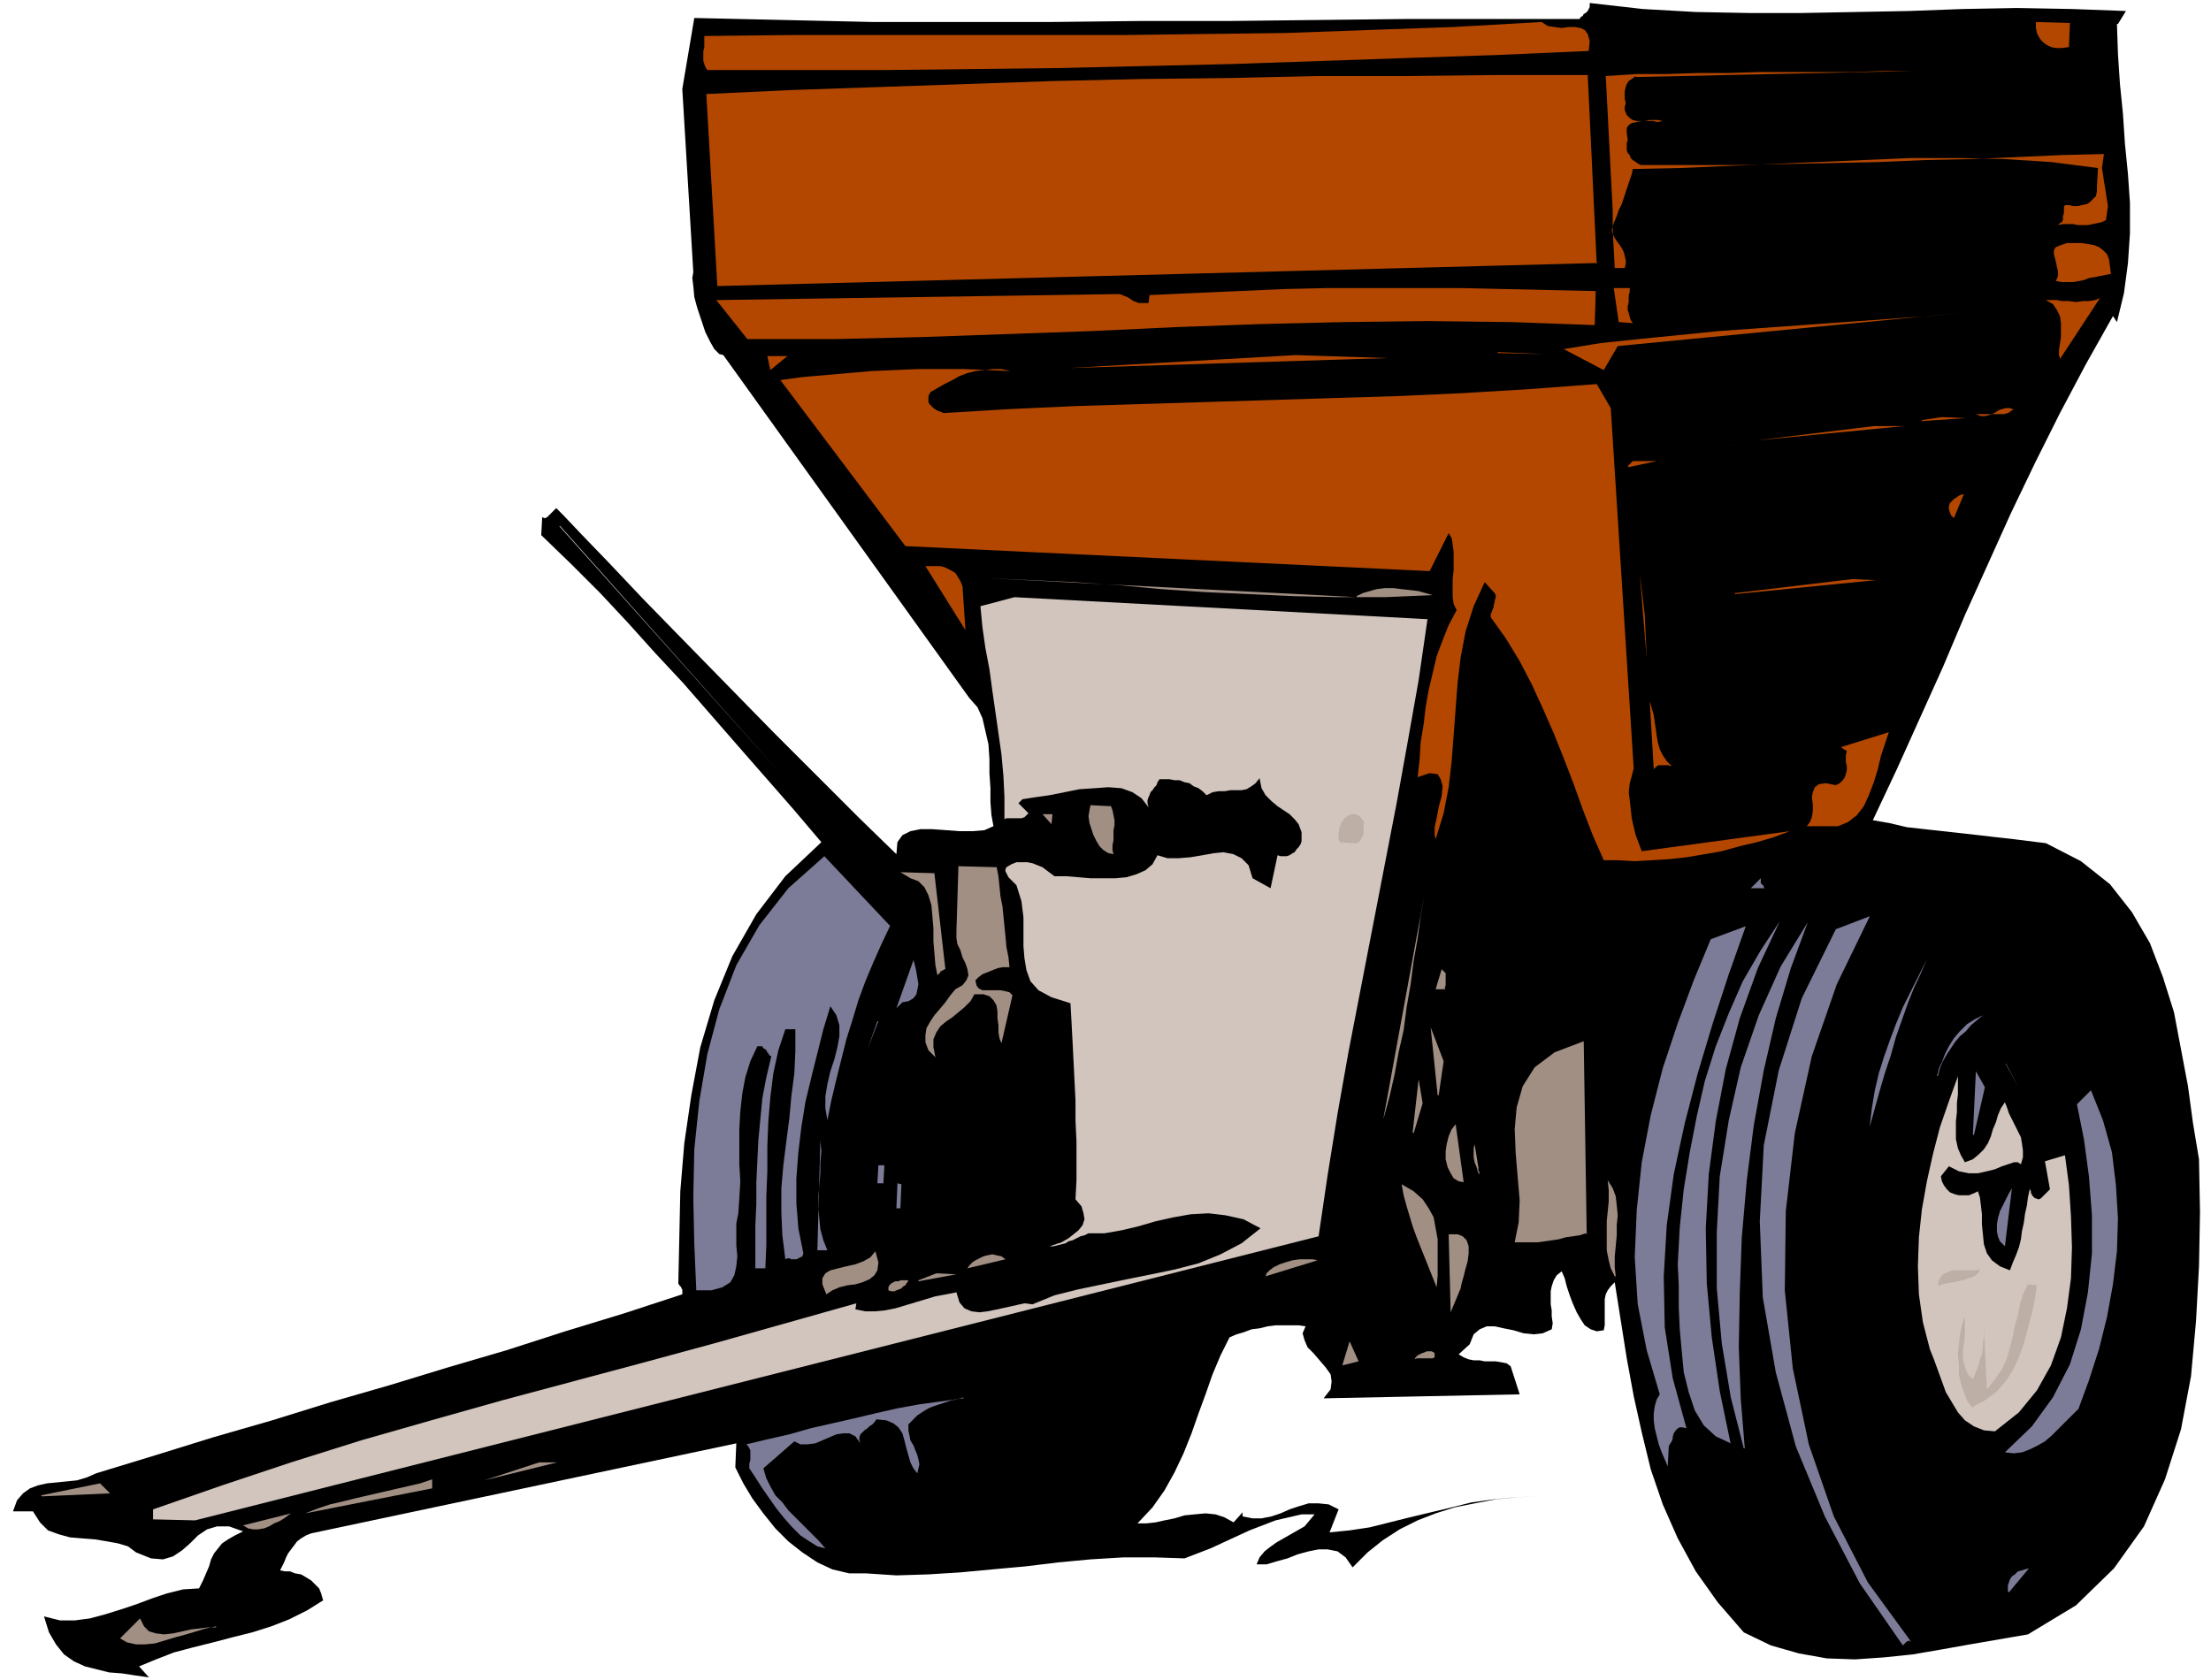 <svg xmlns="http://www.w3.org/2000/svg" width="294.667" height="224" fill-rule="evenodd" stroke-linecap="round" preserveAspectRatio="none" viewBox="0 0 2210 1680"><style>.pen1{stroke:none}.brush3{fill:#b34700}.brush4{fill:#d1c5be}.brush5{fill:#a18f84}.brush6{fill:#beafa6}.brush7{fill:#7c7c98}</style><path fill-rule="nonzero" d="m2116 24 1 30 2 30 3 30 2 30 3 30 2 29v30l-2 30-4 30-7 29-4-6-27 48-26 49-25 50-24 50-23 51-23 51-22 52-23 51-23 51-24 51 17 3 17 4 18 2 18 2 18 2 18 2 17 2 18 2 16 2 16 2 35 18 29 23 22 28 18 31 13 34 11 35 7 37 7 37 5 37 6 36 1 53-1 54-3 55-5 55-10 53-16 50-21 47-30 42-38 37-48 29-29 5-29 5-28 5-29 5-29 3-29 2-28-1-28-5-28-8-27-13-26-30-22-31-18-33-15-34-12-35-9-37-8-36-7-38-6-38-6-38-4 4-3 4-2 4-1 5v26l-1 5-7 1-6-2-6-4-4-6-4-7-4-9-3-8-3-9-2-8-3-7-5 4-3 5-2 6-1 5v13l1 6v6l1 7-1 6-9 4-9 1-10-1-10-3-10-2-9-2h-8l-7 3-6 5-4 10-11 10 5 3 5 2 5 1h6l5 1h11l6 1 5 1 4 3 9 28-196 4 7-9 1-8-1-7-5-7-6-7-6-7-6-6-3-7-2-7 3-7-7-1h-23l-8 1-8 2-8 1-8 3-7 2-7 3-9 18-8 19-7 20-7 19-7 20-8 20-9 19-10 18-12 17-15 16h9l9-1 9-2 10-2 10-3 10-1 11-1 10 1 9 3 9 5 9-10v4l10 2h9l10-2 9-3 9-4 9-3 10-3h10l10 1 10 5-9 23 20-2 20-3 20-5 20-5 21-5 21-5 20-5 22-3 21-2 22-1-21 1-20 2-21 4-20 4-19 6-18 7-18 9-17 11-15 12-15 15-7-10-8-6-10-2h-9l-10 2-11 3-10 4-11 3-10 3h-10l3-7 5-6 5-4 7-5 7-4 7-4 7-4 7-4 5-6 5-6h-13l-13 3-13 3-13 5-13 5-13 6-13 6-13 6-13 5-13 5-30-1h-31l-33 2-32 3-33 4-33 3-32 3-32 2-32 1-30-2h-17l-17-4-15-7-15-10-14-11-13-13-12-15-11-15-9-15-8-16 1-24-425 90-5 2-5 3-4 3-3 4-3 4-3 4-2 4-2 5-2 4-2 4 5 1h5l5 2 6 1 5 3 5 3 4 4 4 4 2 5 2 7-16 10-18 9-18 7-19 6-20 5-19 5-20 5-19 5-18 7-17 7 10 11-14-2-13-2-13-1-12-3-12-3-11-5-10-7-8-10-7-12-5-16 16 4h15l15-2 15-4 16-5 15-5 16-6 15-5 16-4 16-1 4-8 3-7 3-7 2-7 3-6 4-5 4-5 6-4 7-4 8-4-14-5h-12l-10 3-9 6-8 8-8 7-9 6-10 3-12-1-15-6-8-6-10-3-11-2-12-2-13-1-12-1-11-3-11-4-8-8-7-11H13l4-11 6-7 7-5 8-3 9-2 10-1 10-1 10-1 10-3 9-4 59-18 58-18 59-17 58-18 59-17 59-18 58-17 59-19 59-18 58-19v-5l-1-1v-1l-1-1-1-1v-1h-1l1-46 1-47 4-48 7-48 9-48 14-47 18-44 24-42 29-38 36-34-28-33-28-32-28-32-27-31-27-31-28-30-27-30-28-30-29-29-30-29 1-18 2 1h1l2-1 1-1 1-1 1-1 2-2 1-1 2-2 1-1 7 7 18 19 27 28 35 37 41 42 44 45 45 46 45 45 41 41 37 36 1-12 5-7 8-4 10-2h12l14 1 13 1h13l12-1 9-4-2-11-1-13v-14l-1-15v-14l-1-15-3-13-3-13-5-11-8-9-246-343-4-1-5-5-4-7-5-10-4-12-4-12-3-11-1-11-1-8 1-6-11-183 12-71 89 2 89 2h179l89-1h89l89-1 88-1h173l1-2 2-1 1-2 2-1 1-1 1-1 1-2 1-2V3l53 6 53 3 53 1h53l54-1 53-1 54-2 54-1 55 1 54 2-8 13z" class="pen1" style="fill:#000"/><path fill-rule="nonzero" d="m2068 47-7 1h-6l-5-1-4-2-3-2-3-3-2-3-2-4-1-5v-6l34 1-1 24zm-481 4-91 4-90 3-87 3-87 3-86 2-85 2-87 1-87 1H707l-2-3-1-3-1-3V51l1-4V36l89-1h331l80-1 81-1 83-3 85-3 88-5 6 4 7 1 7 1 7-1h6l6 1 4 2 3 4 2 7-1 10zm344 16 44 1-44-1zm-296 9-4 3-3 2-2 3-1 3-1 4v8l1 4-1 4v3l2 5 3 3 3 2 4 1h8l5-1h8l5 1-5 1-5-1h-11l-5 1-5 1-3 2-2 3v5l1 7-1 3v7l1 3 2 2 1 3 2 2 3 2 3 2 2 1h95l48-1 48-1 47-1 47-2 47-1 45-2 44-2 42-1-1 7-1 7 1 6 1 7 1 6 1 6 1 7 1 6-1 7-1 7-4 2-4 1-5 1-5 1h-10l-5-1h-10l-5 1 2-2 2-1 1-2v-4l1-3v-6l1-2h4l4 1h5l4-1 5-1 3-2 3-3 3-3 1-5v-5l1-18-47-6-47-3-47-1h-46l-47 2-46 2-46 2-46 2-46 2-47 1-1 5-2 6-2 6-2 6-2 6-2 6-3 6-2 6-3 7-2 7 1 4 2 4 2 3 3 4 2 3 2 4 1 4 1 4v4l-1 4h-10l-1-19-1-19v-19l-1-19-1-19-1-20-1-19-1-20-1-19-1-19 31-2h31l30-1h31l31-1h93l31-1h30l-278 6zm-40 187-878 23-11-192 86-4 87-3 87-3 87-3 88-2 88-1 89-2h89l90-1h90l9 189zm514 11-5 1-5 1-5 1-6 1-5 2-5 1-6 1h-11l-6-1 2-5v-5l-1-4-1-5-1-4-1-4v-4l2-3 5-2 6-2h15l6 1 6 1 5 2 4 3 4 4 2 5 1 7 1 8zm-50 84-1-3v-5l1-6 1-7v-14l-1-7-3-6-4-6-7-4h11l5 1h7l7 1 7-1h6l6-1 5-2-40 61zm-466-33-82-3-84-1-83 1-84 2-84 3-85 4-85 3-85 3-87 2h-87l-31-39 403-6 3 1 2 1 3 1 3 2 3 2 3 1 2 1h10l1-8 44-2 45-2 45-2 44-1h133l45 1 45 1 45 1-1 34zm36-37v4l-1 3v7l-1 4v4l1 3 1 4 1 3 2 3-14-1-5-34h16zm-12 58-14 24-40-21 37-6 38-4 40-4 40-4 42-3 42-3 42-3 42-3 42-3 40-4-351 34zm-120 6 48 2-48-1zm-96 2 52 1-52-1zm-333 14 227-13 92 3-319 10zm-298 2-3-14h20l-17 14zm246-3 38 1-38-1zm617 401-2 8-2 7-1 9 1 8 1 9 1 9 2 9 2 8 3 8 3 8 148-20-16 6-17 5-17 4-18 5-17 3-18 3-18 2-17 1-17 1-17-1h-14l-11-25-10-26-9-25-10-26-10-25-11-25-11-24-12-23-14-23-15-21v-3l1-2 1-3 1-2v-2l1-3v-2l1-2v-3l-1-2-10-11-11 24-8 25-5 26-3 25-2 26-2 27-2 26-3 26-5 26-8 26-1-4v-8l2-9 2-11 3-11 1-10-2-7-3-5-8-1-12 4 2-18 1-17 3-18 2-17 3-17 4-17 4-17 6-16 6-15 8-15-3-6-1-7v-18l1-9v-18l-1-8-1-6-3-5-19 38-524-25-125-166 22-3 23-2 23-2 23-2 23-1 23-1h47l23 1 23 1-9-2h-9l-8 1-9 1-8 2-8 3-7 4-8 4-7 4-7 4-2 4v6l1 2 2 2 2 2 3 2 2 1 3 1 2 1 66-4 66-3 64-2 65-2 64-2 64-2 65-2 66-3 66-4 67-5 14 24 23 361zm380-359-3 2-3 2-4 1h-28l5 2h4l4-1 3-1 4-2 3-2 3-1 4-1h4l5 2zm-92 11 20-3 24 1-44 3zm-163 20 115-14h30l-144 14zm-30 5 20 1-19-1z" class="pen1 brush3"/><path fill-rule="nonzero" d="m1627 466 5-5h24l-28 6zm325 51-2-2-1-3-1-3v-3l1-3 2-2 2-2 3-2 3-2 4-1-10 24z" class="pen1 brush3"/><path fill-rule="nonzero" d="m559 526 220 246-219-246z" class="pen1 brush4"/><path fill-rule="nonzero" d="m1646 659-7-86 5 42 2 44zm88-66 117-14 24 1-141 14zm-772-8 3 45-40-64h15l4 1 4 2 4 2 3 2 2 3 3 5 2 5z" class="pen1 brush3"/><path fill-rule="nonzero" d="m1356 596 6-3 7-2 7-2 8-1h9l8 1 9 1 8 1 7 2 7 2-47 2h-47l-45-1-44-2-44-2-44-3-43-4-44-3-44-2-44-2 370 19z" class="pen1 brush5"/><path fill-rule="nonzero" d="m1427 618-9 62-11 62-11 61-12 62-12 62-12 62-12 62-11 62-10 62-9 61-1123 284-42-1v-10l69-24 69-23 70-22 70-20 71-20 71-19 71-19 70-19 71-20 71-20-1 6 10 2h10l10-1 10-2 10-3 10-3 10-3 10-3 11-2 10-2 3 10 5 6 7 3 8 1 8-1 10-2 9-2 9-2 9-2 8 1 22-9 24-6 24-5 24-5 25-5 24-5 23-6 22-9 21-11 19-15-17-9-18-4-17-2-18 1-17 3-18 4-17 5-17 4-17 3h-16l-4 2-4 1-4 2-4 2-4 1-3 2-4 1-4 1-4 1h-4l6-2 6-2 7-4 5-4 5-4 4-5 2-6-1-6-2-7-6-7 1-19v-39l-1-21v-20l-1-20-1-20-1-20-1-19-1-18-19-6-13-7-8-9-4-11-2-12-1-12v-29l-2-16-5-16-2-2-1-1-2-2-2-2-1-1-1-2-1-2-1-2v-2l1-2 5-3 5-2h11l5 1 5 2 5 2 4 3 4 3 4 3h12l12 1 12 1h25l11-1 10-3 9-4 7-6 5-9 10 3h11l12-1 12-2 11-2 10-1 10 2 8 4 7 7 4 13 18 10 7-33 3 1h6l3-1 3-2 2-1 2-3 2-2 2-3 1-3v-9l-3-8-4-5-5-5-6-4-6-4-6-5-6-6-4-7-2-10-4 5-4 3-5 3-5 1h-11l-6 1h-6l-6 1-6 3-4-4-4-3-5-2-4-3-5-1-5-2h-5l-5-1h-10l-2 3-1 3-2 2-2 3-2 2-1 3-1 2-1 3v3l1 4-7-9-9-6-11-4-13-1-14 1-15 1-15 3-15 3-14 2-13 2-4 4 10 10-2 2-2 2-3 1h-15l-2 1v-22l-1-21-2-22-3-21-3-21-3-21-3-22-4-21-3-21-2-21 34-9 413 22z" class="pen1 brush4"/><path fill-rule="nonzero" d="m1671 765-2 1-1-1h-10l-2 1-1 1-2 2-4-68 2 7 2 7 1 7 1 7 1 7 1 6 2 7 3 6 4 6 5 5zm152 61h-17l3-4 2-5 1-6v-7l-1-7 1-5 2-5 4-3 7-1 10 2 4-2 3-3 2-3 1-3 1-4v-4l-1-4v-7l1-4-6-4 48-15-4 12-4 12-3 13-4 13-5 13-5 11-7 9-9 7-10 4h-13z" class="pen1 brush3"/><path fill-rule="nonzero" d="m1110 805 2 5 1 5 1 5v5l-1 5v10l-1 5v5l1 4-5-1-5-3-4-4-3-5-3-6-2-6-2-6-1-7 1-6 1-5 20 1z" class="pen1 brush5"/><path fill-rule="nonzero" d="M1363 823v11l-1 2-1 2-1 2-2 2-2 1h-3l-14-1-1-4v-5l1-6 2-5 3-4 4-3 4-1h4l4 3 4 6z" class="pen1 brush6"/><path fill-rule="nonzero" d="m1051 824-9-10h10l-1 10zm-236-3 43 46-43-46z" class="pen1 brush5"/><path fill-rule="nonzero" d="M1763 888h-13l10-10v5l1 1 1 1 1 1v1l1 2zm-873 37-9 19-8 18-8 19-7 19-6 20-6 19-5 20-5 20-5 21-4 20-2-12v-12l2-12 3-13 4-12 3-12 2-11v-11l-3-10-6-9-7 23-6 24-6 24-6 25-4 25-3 25-2 26v25l2 25 5 25-1 3-2 1-2 1-2 1h-5l-2-1h-2l-2 1-3-24-1-23v-24l2-23 3-24 3-23 2-22 3-23 1-22v-22h-10l-7 21-5 23-3 24-2 24-1 25v25l-1 25v49l-1 23h-10v-43l1-21v-22l1-21 1-21 2-21 2-21 4-21 5-21-2-1-1-2-1-1-1-2-1-1-2-1-1-2h-5l-7 15-5 16-3 16-2 18-1 18v35l1 17-1 17-1 15-2 10v22l1 11-1 10-2 9-4 7-8 5-11 3h-15l-2-46-1-47 1-48 5-48 8-47 12-45 17-44 23-40 29-37 36-32 66 70z" class="pen1 brush7"/><path fill-rule="nonzero" d="m996 866 2 10 1 10 1 10 2 10 1 10 1 10 1 10 1 11 2 10 1 10h1-8l-5 1-5 2-5 2-5 2-4 3-3 3 1 5 2 3 4 2h18l5 1 4 1 3 3-11 48-2-5-1-6v-7l-1-7v-7l-1-6-3-5-4-4-6-2h-9l-4 7-6 6-6 5-6 5-6 4-6 5-4 6-3 7v8l2 10-7-7-3-8v-7l1-7 4-7 4-6 6-7 5-6 5-7 5-6 7-4 4-5 2-5-1-6-2-6-3-6-2-7-3-6-1-6v-7l2-65 38 1z" class="pen1 brush5"/><path fill-rule="nonzero" d="M945 969h-1l-1 1h-1l-1 1h-1v1l-1 1-1 1-1 1-2-10-1-12-1-12v-13l-1-12-1-11-3-10-4-8-6-6-8-3-10-6 34 1 11 96zm438 148 41-224-4 23-3 22-4 23-3 23-4 23-3 23-5 22-4 22-5 22-6 22z" class="pen1 brush5"/><path fill-rule="nonzero" d="M1910 1641h-1l-1-1-1 1h-1l-1 1-1 1-1 1-1 1-43-62-35-67-29-70-20-74-13-75-3-76 4-76 15-75 23-72 34-69 34-13-33 68-25 72-17 77-9 78-1 79 8 78 16 76 25 72 34 66 43 59z" class="pen1 brush7"/><path fill-rule="nonzero" d="m1509 913 24 1-24-1z" class="pen1 brush3"/><path fill-rule="nonzero" d="m1730 1443-15-7-12-11-9-15-6-18-5-20-2-21-2-22-1-22v-22l-1-21 2-37 4-38 6-37 7-36 8-35 11-35 13-33 14-32 18-31 19-29-22 47-18 50-14 51-10 52-7 53-3 54 1 55 5 54 8 54 11 53z" class="pen1 brush7"/><path fill-rule="nonzero" d="m1743 1448-13-51-9-54-5-55v-56l3-56 9-56 12-53 18-52 22-49 27-44-17 46-15 50-12 52-10 55-7 55-5 57-2 55-1 55 2 52 4 49zm-57-20-4-1h-3l-2 1-2 2-2 3-1 3v2l-1 3-2 3-1 2-1 20-3-7-3-7-3-8-2-8-2-8-1-8v-7l1-7 2-7 3-5-13-44-9-46-3-47 2-47 5-48 9-47 12-47 15-45 16-43 17-41 35-13-17 48-16 49-15 50-13 50-11 51-7 51-3 51 1 51 8 51 14 51zm183-303 2-17 3-18 4-17 5-16 6-17 6-16 7-17 8-16 8-16 8-16-6 14-7 15-6 15-6 17-6 17-5 18-6 18-5 17-5 18-5 18z" class="pen1 brush7"/><path fill-rule="nonzero" d="M1444 989h-9l6-20 2 2 2 2v12l-1 3 1 1z" class="pen1 brush5"/><path fill-rule="nonzero" d="m902 1002-6 6 17-48 1 3 1 4 1 5 1 6 1 6-1 5-1 5-3 4-5 3-6 1zm1034 73 1-2 1-5 3-6 3-8 4-8 5-8 6-7 7-7 8-5 8-4-6 5-6 5-5 6-6 5-5 6-4 6-4 6-4 7-3 7-2 8zm88-55 30 11-30-11z" class="pen1 brush7"/><path fill-rule="nonzero" d="m1437 1095-7-68 13 34-5 34z" class="pen1 brush5"/><path fill-rule="nonzero" d="m877 1021-10 28 11-28z" class="pen1 brush7"/><path fill-rule="nonzero" d="m1585 1233-6 2-7 1-7 1-7 2-7 1-7 1-7 1h-23l4-20 1-22-2-23-2-24-1-24 2-22 6-21 12-19 20-15 29-11 3 193z" class="pen1 brush5"/><path fill-rule="nonzero" d="m2005 1063 13 25-13-24zm-33 71 3-63 9 16-11 48z" class="pen1 brush7"/><path fill-rule="nonzero" d="m1964 1162 8-3 6-5 5-5 4-6 3-7 2-7 3-7 2-7 3-7 4-6 2 5 2 6 3 6 3 6 3 6 3 6 1 6 1 7v7l-2 7-3-2h-4l-6 2-6 2-7 3-8 2-9 2h-9l-10-2-10-5-8 10 1 5 2 4 3 4 3 3 5 2 4 1h10l5-2 4-2 2 6 1 8 1 9v10l1 10 1 10 3 9 5 7 8 6 10 4 3-8 3-7 3-8 2-8 1-8 2-9 1-8 2-9 1-8 2-9v1l1 2v2l1 1v1l1 1 1 1 1 1h1l2 1h1l2-1 1-1 1-1 1-1 2-2 1-1 2-2 1-1-5-28 20-6 4 30 2 31 1 31-1 31-4 30-6 29-10 28-14 25-18 22-24 19-11-1-10-4-9-6-7-8-6-10-6-10-4-11-4-11-4-11-4-10-7-27-4-28-1-28 1-29 3-28 5-28 6-27 7-27 9-26 9-25v18l-1 9v9l-1 9v18l2 9 3 7 4 7z" class="pen1 brush4"/><path fill-rule="nonzero" d="m2077 1409-7 7-6 6-7 7-6 6-7 6-7 4-8 4-8 3-8 1-9-1 27-26 21-29 17-33 11-35 7-37 4-39v-38l-3-39-5-37-7-35 14-14 12 30 9 32 4 33 2 33-1 33-4 33-6 33-8 32-10 31-11 30z" class="pen1 brush7"/><path fill-rule="nonzero" d="m1412 1132 6-53 4 24-9 30zm51 50-5-1-5-3-3-5-3-6-2-8v-8l1-7 2-8 3-7 4-5 8 58zm14-14 2 5v1l-1-1-1-2-1-4-2-5-1-5v-9l1-4 4 25z" class="pen1 brush5"/><path fill-rule="nonzero" d="M827 1250h-10l3-110 1 11-1 11v11l-1 12-1 11v11l1 12 1 10 3 11 4 10zm1176-5-4-4-2-5-1-5v-7l1-6 2-7 3-6 3-6 3-6 3-5-7 58z" class="pen1 brush7"/><path fill-rule="nonzero" d="m1614 1276-4-8-2-8-2-10v-29l1-10 1-10v-11l-1-10 5 8 3 8 1 9 1 10-1 10v10l-1 11-1 10v11l1 9z" class="pen1 brush5"/><path fill-rule="nonzero" d="M877 1165h7l-1 18h-6l1-18z" class="pen1 brush7"/><path fill-rule="nonzero" d="m1436 1287-4-10-4-10-4-10-4-10-4-10-4-11-3-10-3-10-3-11-2-11 12 7 9 8 6 9 5 9 2 11 2 11v36l-1 12z" class="pen1 brush5"/><path fill-rule="nonzero" d="m897 1183 4 1-1 24h-4l1-24z" class="pen1 brush7"/><path fill-rule="nonzero" d="m1460 1288-10 24-2-78h9l5 2 4 4 2 6v7l-1 8-2 7-2 8-2 7-1 5z" class="pen1 brush5"/><path fill-rule="nonzero" d="m1979 1268-1 4-3 3-4 2-4 1-5 2-5 1-5 1-6 1-5 1-4 2 1-6 3-5 3-2 5-2 4-1h21l5-1z" class="pen1 brush6"/><path fill-rule="nonzero" d="m1317 1260-52 16 1-3 3-3 4-3 6-3 6-2 7-2 7-1h13l5 1zm-442-9 3 11-1 8-3 5-5 4-7 3-7 2-8 1-8 2-7 3-6 4-4-10v-6l3-5 5-3 8-2 8-2 9-2 8-3 7-4 5-6zm130 8-38 9 2-3 3-3 3-2 4-2 4-2 4-1 5-1 4 1 5 1 4 3z" class="pen1 brush5"/><path fill-rule="nonzero" d="m2036 1284-2 15-3 14-4 15-4 15-5 14-6 13-8 12-9 10-11 8-13 7-5-7-3-8-3-9-2-9v-10l-1-10 1-10 1-9 2-10 3-9v20l-1 7-1 7v6l1 7 2 6 2 5 5 5 2-5 2-5 2-5 1-5 2-5 1-6v-5l1-5v-11l3 62 8-10 7-10 5-11 3-11 3-11 2-11 3-10 2-11 3-10 5-10 10 1z" class="pen1 brush6"/><path fill-rule="nonzero" d="m918 1280 18-7 20 1-38 7zm-10 0-1 2-1 1-1 2-2 1-2 2-2 1-3 1-2 1h-3l-3-1v-3l1-2 2-2 2-1 2-1h3l2-1h8zm434 84 7-23 9 20-16 4zm92-11v4l-2 1h-16l-2 1 1-2 2-2 2-1 2-1 3-1 2-1h5l2 1 1 1z" class="pen1 brush5"/><path fill-rule="nonzero" d="m963 1397-6 2-6 1-6 2-6 2-6 2-5 2-5 3-6 4-4 4-5 5v6l1 5 1 5 3 5 2 5 2 5 1 4 1 5-1 4-1 5-4-5-3-6-2-7-2-7-2-8-2-7-4-6-5-4-7-3-10-1-2 3-2 2-3 2-2 2-3 2-2 2-2 2-1 3v3l1 3-5-7-6-3h-6l-7 1-7 3-7 3-7 3-8 1h-7l-6-3-31 27 3 10 4 8 5 9 7 7 6 8 8 8 7 7 8 8 7 7 7 8-8-2-8-5-9-6-8-8-8-9-8-10-7-10-7-10-7-11-6-9v-5l1-3v-10l-1-2-1-2-2-2 21-5 22-5 21-6 22-5 22-5 21-5 22-5 22-4 22-3 22-3z" class="pen1 brush7"/><path fill-rule="nonzero" d="m484 1480 55-18h18l-73 18zm-52 8-127 25 13-5 12-4 13-3 12-3 13-3 13-3 13-3 13-3 13-3 12-4v10zm-391 7 59-12 10 10-68 3zm202 30 48-12-3 2-4 3-5 3-5 2-5 3-5 2-6 1h-5l-5-1-5-3z" class="pen1 brush5"/><path fill-rule="nonzero" d="M2007 1591v-6l1-3 1-3 2-3 3-2 3-3 4-1 3-1 4-1-20 24z" class="pen1 brush7"/><path fill-rule="nonzero" d="m216 1626-10 2-10 3-10 3-11 3-10 3-10 3-10 1h-9l-9-2-7-4 20-20 4 8 5 5 7 2 8 1 9-1 9-2 9-2 9-1 8-1h8z" class="pen1 brush5"/></svg>

